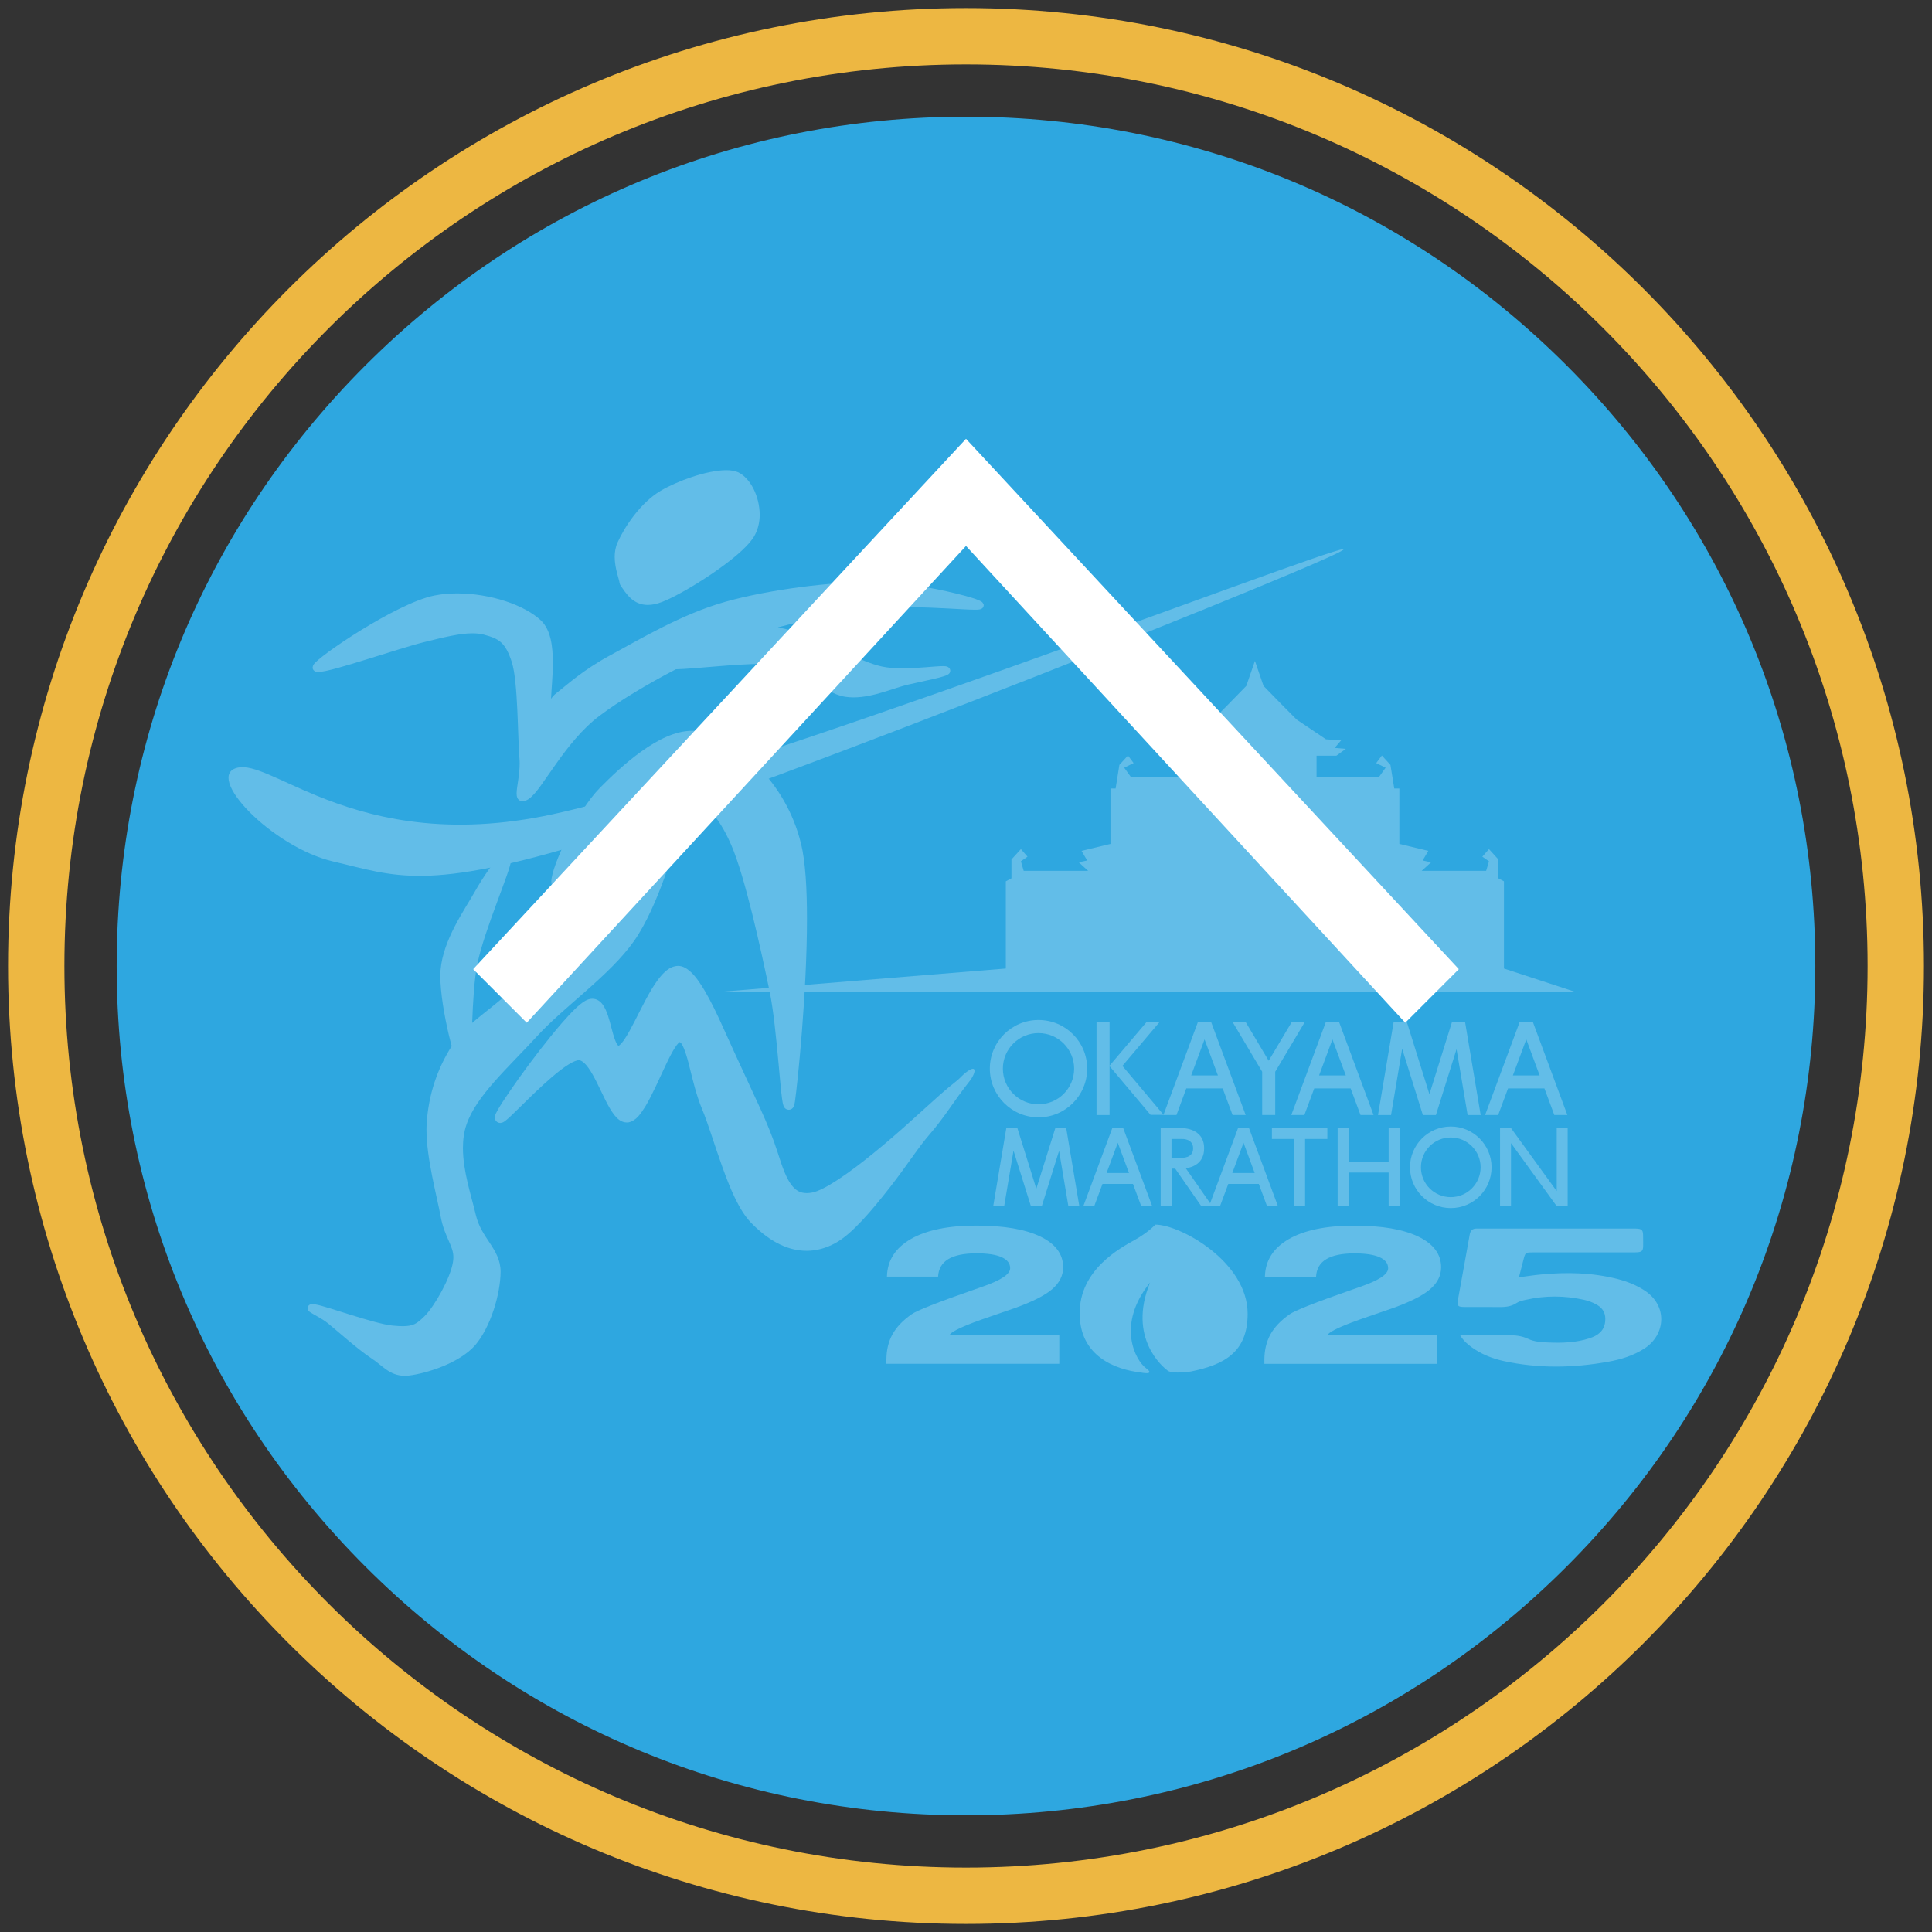 <?xml version="1.0" encoding="UTF-8"?><svg id="_レイヤー_1" xmlns="http://www.w3.org/2000/svg" viewBox="0 0 360 360"><rect x="0" y="0" width="360" height="360" fill="#333333" stroke="none"/><defs><style>.cls-1,.cls-2{fill:#fff;}.cls-2{fill-rule:evenodd;}.cls-3{fill:#edb742;}.cls-4{fill:#2ea7e0;}.cls-5{fill:none;opacity:.25;}</style></defs><path class="cls-4" d="m291.91,68.09c-29.89-29.89-69.64-46.35-111.91-46.35s-82.02,16.46-111.91,46.35c-29.89,29.89-46.35,69.63-46.35,111.91s16.46,82.02,46.35,111.91c29.89,29.89,69.63,46.35,111.91,46.35s82.02-16.46,111.91-46.35c29.89-29.89,46.35-69.63,46.35-111.91s-16.46-82.02-46.35-111.91Z"/><path class="cls-3" d="m180,1.5C81.42,1.5,1.5,81.42,1.5,180s79.92,178.5,178.5,178.5,178.5-79.92,178.5-178.5S278.58,1.5,180,1.5Zm0,346.5c-92.78,0-168-75.22-168-168S87.22,12,180,12s168,75.22,168,168-75.22,168-168,168Z"/><g class="cls-5"><polygon class="cls-2" points="187.42 180.47 134.93 184.75 293.31 184.75 280.24 180.47 280.24 164.22 279.2 163.66 279.2 160.15 277.45 158.22 276.21 159.63 277.45 160.49 276.92 162.27 264.91 162.27 266.66 160.68 265.09 160.34 266.14 158.55 260.75 157.25 260.75 146.93 259.8 146.93 259.09 142.53 257.49 140.78 256.44 142.19 258.19 143.05 256.96 144.77 245.32 144.77 245.32 140.81 249.02 140.81 250.77 139.54 248.69 139.36 249.91 137.94 247.08 137.76 241.6 134.07 238.79 131.24 235.44 127.81 233.84 123.15 232.23 127.81 228.88 131.24 226.07 134.07 220.59 137.76 217.76 137.94 218.99 139.36 216.9 139.54 218.65 140.81 222.35 140.81 222.35 144.77 210.71 144.77 209.48 143.05 211.23 142.19 210.18 140.78 208.58 142.53 207.88 146.93 206.92 146.93 206.92 157.25 201.53 158.55 202.58 160.34 201.01 160.68 202.76 162.27 190.75 162.27 190.23 160.49 191.46 159.63 190.23 158.22 188.47 160.15 188.47 163.66 187.42 164.22 187.42 180.47"/><path class="cls-1" d="m183.26,112.66v-.04c-.19-.5-.37-.48-.5-.59-.52-.29-1.45-.6-2.82-.98-4.07-1.12-11.57-2.64-17.21-2.64-7.92,0-19.3,1.42-27.49,3.7-8.24,2.3-16.21,7.13-21.42,9.93-5.3,2.86-8.19,5.61-10.16,7.12-.41.32-.73.69-.98,1.05.06-1.67.33-4.21.34-6.72-.02-2.98-.34-6.01-2.17-7.83-3.08-2.94-9.5-5.08-15.64-5.09-1.45,0-2.88.12-4.24.39-3.65.73-9.08,3.62-13.75,6.49-2.33,1.44-4.45,2.87-6.02,4.02-.78.58-1.44,1.09-1.92,1.5-.47.45-.76.62-.97,1.11h0c-.03.1-.05.2-.06.3-.02.39.35.72.54.76.21.07.36.08.51.08,1.41-.03,5-1.12,9.06-2.37,4.01-1.24,8.34-2.63,10.62-3.19,3.88-.96,6.76-1.66,9.05-1.65.76,0,1.46.07,2.11.24,2.79.75,4.01,1.36,5.24,5.16,1.15,3.72,1.07,13.69,1.41,17.91.03.31.04.63.04.95,0,2.2-.55,4.29-.57,5.58,0,.29.02.56.17.87.12.3.53.59.89.59h.05c.41-.02.71-.17,1.07-.38,1.45-.95,2.97-3.54,5.18-6.61,2.17-3.07,4.87-6.53,8.1-8.95,3.68-2.77,8.86-5.88,14.22-8.66,3.76-.1,10.95-1,15.94-1,1.26,0,2.37.06,3.22.2,2.67.42,4.66,1.67,6.53,2.95,1.87,1.27,3.62,2.61,5.84,2.97.52.08,1.05.12,1.59.12,3.77-.01,7.58-1.81,10.18-2.39,1.43-.33,3.24-.7,4.72-1.05.74-.17,1.39-.33,1.88-.49.24-.08.45-.15.64-.24.09-.05.18-.1.29-.19.09-.08.29-.23.3-.61,0-.24-.13-.46-.24-.55-.11-.11-.2-.15-.28-.19-.32-.12-.52-.11-.84-.12-1.42,0-4.51.41-7.5.41-1.39,0-2.76-.09-3.86-.33-4.07-.88-9.72-4.3-13.42-5.62-2.52-.89-4.3-1.37-5.99-1.68,6.6-1.81,13.25-2.76,18.77-3.45,1.75-.22,3.78-.3,5.83-.3,4.94,0,9.99.46,12.11.46.32,0,.57,0,.8-.04.12-.02.22-.03.36-.1.11-.04.47-.22.49-.71,0,0,0-.05,0-.13"/><path class="cls-1" d="m115.55,108.95c.57.86,1.15,1.77,1.96,2.51.79.73,1.85,1.26,3.16,1.26h.03c.77,0,1.63-.16,2.59-.53,2.09-.79,5.7-2.81,9.16-5.14,3.45-2.34,6.69-4.9,8.01-7.01.78-1.27,1.1-2.72,1.1-4.15-.03-3.39-1.68-6.74-3.99-7.88-.65-.29-1.42-.4-2.26-.4-3.67.02-9.14,2.04-12.19,3.83-3.81,2.26-6.75,6.75-8.04,9.63-.4.89-.54,1.81-.54,2.69,0,2.19.87,4.26.91,4.88"/><path class="cls-1" d="m181.5,199.22c-.45-.39-2.02,1.01-2.24,1.25-1.16,1.2-1.51,1.23-4.1,3.52-3.86,3.43-7.46,6.87-12.27,10.78-4.77,3.91-9.38,7.06-11.57,7.45-.36.07-.7.1-.99.1-1.18-.01-1.92-.43-2.66-1.28-1.1-1.27-1.92-3.61-2.75-6.26-.84-2.64-1.99-5.46-3.24-8.2-1.62-3.57-4.38-9.41-6.8-14.81-1.21-2.71-2.43-5.25-3.64-7.29-1.23-2.03-2.35-3.57-3.79-4.25-.35-.16-.74-.25-1.11-.25-1.58.06-2.68,1.2-3.73,2.56-1.56,2.09-2.98,5.09-4.3,7.66-.66,1.28-1.28,2.45-1.85,3.31-.54.86-1.11,1.37-1.2,1.36-.02,0-.03,0-.04,0-.08-.05-.42-.49-.67-1.23-.43-1.19-.78-2.92-1.27-4.41-.26-.74-.54-1.44-.97-2.03-.4-.57-1.07-1.1-1.94-1.1-.45,0-.89.14-1.29.37-1.18.67-2.62,2.15-4.35,4.12-2.56,2.94-5.59,6.9-8.02,10.29-1.21,1.71-2.27,3.25-3.06,4.46-.39.61-.71,1.13-.94,1.55-.23.42-.38.67-.47,1.05h0c-.03.11-.04.21-.04.29,0,.15.02.39.23.65.21.27.57.38.78.37.53-.05.6-.19.81-.3.6-.43,1.48-1.29,2.65-2.44,1.74-1.71,4.04-4,6.2-5.84,1.07-.92,2.12-1.73,3-2.28.88-.57,1.65-.85,1.95-.83h.02s.03,0,.04,0c.42,0,1.06.44,1.76,1.42,1.08,1.49,2.12,3.91,3.16,5.99.52,1.04,1.05,1.99,1.64,2.76.58.73,1.29,1.41,2.35,1.43.12,0,.24,0,.37-.03,1.41-.34,2.17-1.53,3.09-2.96,1.32-2.2,2.62-5.25,3.83-7.78.6-1.27,1.18-2.39,1.68-3.17.25-.39.49-.69.66-.86.09-.09.16-.14.2-.17h0s.03,0,.03,0c.02,0,.03-.02.15.09.46.33,1.15,2.27,1.7,4.62.6,2.36,1.25,5.19,2.3,7.71,1.15,2.74,2.39,6.95,3.85,10.98,1.46,4.05,3.08,7.92,5.25,10.2,2.84,2.94,6.35,5.28,10.4,5.28h0c1.75,0,3.56-.45,5.38-1.45,3.09-1.7,6.65-5.92,10.16-10.4,3.48-4.48,5.2-7.34,7.45-9.93,2.12-2.45,3.93-5.19,5.32-7.11.77-1.05,1.48-2,2.05-2.72.5-.61,1.19-1.9.84-2.2"/><path class="cls-1" d="m149.25,157.18c-2.84-11.67-11.83-18.97-18.2-20.73-.68-.19-1.37-.28-2.07-.28-3.19.01-6.44,1.7-9.44,3.83-3,2.14-5.75,4.77-7.8,6.85-2.19,2.23-4.39,5.87-6.09,9.3-.85,1.71-1.57,3.37-2.08,4.77-.51,1.41-.83,2.5-.84,3.36.02.32,0,.72.46,1.17h0c.25.21.55.27.76.27.64-.03.96-.28,1.44-.57,1.55-1.03,4.04-3.38,6.66-5.81,2.59-2.41,5.3-4.89,6.92-5.97,3.75-2.54,6.39-4.85,8.49-4.76.27,0,.55.03.83.1,2.74.69,5.37,2.77,7.98,8.77,2.57,5.94,5.47,19.24,7.13,27.21.72,3.45,1.24,8.78,1.65,13.22.2,2.23.38,4.23.54,5.7.08.73.16,1.33.24,1.78.04.23.08.41.15.6.04.1.07.2.16.34.08.12.29.43.84.46.56-.03.77-.37.85-.49.22-.42.21-.62.3-1.06.48-3.28,2.24-20.3,2.24-34.03,0-5.59-.28-10.61-1.11-14.03"/><path class="cls-1" d="m126.35,153.93h0c-.02-.14-.06-.3-.19-.48-.13-.18-.43-.34-.66-.32-.59.06-.7.3-.96.52-.8.82-2.01,2.64-3.57,4.82-1.55,2.17-3.41,4.65-5.32,6.64-4.85,5.05-14.58,13.94-19.81,18.88-3.12,2.96-5.69,4.72-7.86,6.62.15-3.81.37-8.11.98-11.05.66-3.19,2.2-7.5,3.59-11.27,1.39-3.81,2.64-6.92,2.75-8.29h0c0-.06,0-.11,0-.17,0-.2-.02-.4-.15-.65-.11-.25-.49-.47-.77-.45-.4.02-.59.18-.81.32-.7.54-1.53,1.61-2.46,2.93-.92,1.31-1.87,2.82-2.6,4.11-1.91,3.42-5.94,8.97-6.42,14.68-.03.35-.04.74-.04,1.13,0,3.02.73,7.28,1.56,10.84.18.77.37,1.51.56,2.19-2.7,4.22-4.31,9.05-4.66,14.35-.03.4-.04.82-.04,1.24,0,5.3,1.9,12.19,2.64,16.15.37,2,1,3.38,1.5,4.53.51,1.15.87,2,.87,3.08,0,.28-.03.57-.08.9-.45,2.92-3.39,8.17-5.27,10.05-1.54,1.53-2.17,1.85-4.02,1.89-.56,0-1.22-.04-2.02-.12-1.61-.16-4.74-1.06-7.64-1.97-2.93-.9-5.58-1.8-6.7-1.97-.23-.03-.39-.06-.56-.06-.1,0-.19,0-.34.05-.13.01-.53.28-.53.71.08.57.28.55.36.67.34.26.85.51,1.49.89.63.35,1.35.79,1.91,1.24,1.79,1.45,5.58,4.87,8.1,6.53,1.05.69,1.88,1.47,2.81,2.12.92.64,2,1.15,3.41,1.15h.03c.27,0,.55-.02.83-.05,3.23-.41,9.25-2.26,12.24-5.6,2.9-3.34,4.75-9.58,4.78-13.73,0-2.2-1-3.82-2.02-5.37-1.03-1.56-2.1-3.08-2.6-5.23-.81-3.47-2.41-8.13-2.4-12.48,0-1.52.19-2.98.66-4.34,1.8-5.35,7.8-10.65,13.08-16.4,5.14-5.65,13.59-11.34,18.17-17.85,2.23-3.18,4.25-7.86,5.74-12.05,1.48-4.21,2.42-7.76,2.45-9.08,0-.09,0-.17-.02-.25"/><path class="cls-1" d="m101.31,152.07c-19.33,3.82-32.87.03-42.19-3.76-7.24-2.95-11.92-5.89-14.78-5.28-6.53,1.42,6.41,14.9,17.84,17.52,11.42,2.63,16.98,5.74,48.34-3.95,31.36-9.69,141.35-53.49,139.82-54.25-.01-.02-.03-.02-.06-.02-3.41,0-114.94,43.02-148.97,49.74"/><path class="cls-1" d="m193.51,190.06c-5.01,0-9.07,4.06-9.07,9.06s4.06,9.08,9.07,9.08,9.07-4.06,9.07-9.08-4.06-9.06-9.07-9.06m0,15.71c-3.66,0-6.64-2.97-6.64-6.64s2.98-6.63,6.64-6.63,6.64,2.97,6.64,6.63-2.97,6.64-6.64,6.64m76.82,4.14c-4.2,0-7.6,3.41-7.6,7.6s3.4,7.6,7.6,7.6,7.6-3.4,7.6-7.6-3.41-7.6-7.6-7.6m0,13.16c-3.08,0-5.56-2.49-5.56-5.56s2.48-5.56,5.56-5.56,5.56,2.5,5.56,5.56-2.49,5.56-5.56,5.56m-27.17-32.68l-5.54,9.31v8.06h-2.43v-8.06l-5.54-9.31h2.43l4.32,7.26,4.33-7.26h2.43Zm-13.48,17.37h2.43l-6.45-17.37h-2.43l-6.44,17.37h2.43l1.83-4.95h6.78l1.84,4.95Zm-7.72-7.37l2.49-6.72,2.49,6.72h-4.98Zm31.55,7.37h2.43l-6.44-17.37h-2.43l-6.45,17.37h2.43l1.84-4.95h6.78l1.84,4.95Zm-7.72-7.37l2.49-6.72,2.49,6.72h-4.98Zm43.83,7.37h2.43l-6.44-17.37h-2.43l-6.45,17.37h2.43l1.84-4.95h6.78l1.84,4.95Zm-7.72-7.37l2.5-6.72,2.49,6.72h-4.99Zm-10.49-4.92l-3.85,12.3h-2.43l-3.86-12.35-2.07,12.35h-2.43l2.92-17.37h2.44l4.22,13.49,4.21-13.47v-.02s.01,0,.01,0h2.42v.02l2.91,17.35h-2.43l-2.07-12.3Zm-58.75,29.28h2.03l-5.4-14.55h0s-2.03,0-2.03,0h0s-5.4,14.55-5.4,14.55h2.03l1.54-4.14h5.68l1.54,4.14Zm-6.47-6.18l2.09-5.63,2.09,5.63h-4.18Zm29.9,6.18h2.03l-5.39-14.55h0s-2.04,0-2.04,0h0s-5.4,14.55-5.4,14.55h2.04l1.54-4.14h5.69l1.53,4.14Zm-6.47-6.18l2.09-5.63,2.08,5.63h-4.17Zm-32.28-4.12l-3.22,10.3h-2.03l-3.24-10.35-1.74,10.35h-2.04l2.44-14.55h2.06l3.53,11.3,3.54-11.29v-.02s0,0,0,0h2.03v.02s2.44,14.53,2.44,14.53h-2.04l-1.73-10.3Zm17.05-6.71l-7.64-9.08v9.11h-2.43v-17.37h2.43v8.17l6.93-8.17h2.42l-6.96,8.21,7.67,9.12h-2.43Zm77.72,2.46v14.55h-2.04l-8.52-11.75v11.75h-2.04v-14.55h2.04l8.52,11.75v-11.75h2.04Zm-31.33,0v14.55h-2.03v-6.26h-7.47v6.26h-2.03v-14.55h2.03v6.26h7.47v-6.26h2.03Zm-13.45,2.03h-4.15v12.52h-2.03v-12.52h-4.15v-2.03h10.33v2.03Zm-23.5,12.52h2.04l-4.91-7.05c1.31-.2,3.41-.95,3.41-3.72h0c0-4.03-4.43-3.78-4.43-3.78h-3.67v14.55h2.04v-6.99h.67l4.86,6.99Zm-5.54-12.52h1.98s2.05-.11,2.05,1.75h0c0,1.86-2.05,1.75-2.05,1.75h-1.98v-3.51Z"/><path class="cls-2" d="m283.01,238.01c1.48-.19,2.75-.4,4.04-.52,4.85-.47,9.67-.37,14.41.85,1.74.45,3.4,1.11,4.93,2.09,4.43,2.85,3.97,8.27.06,10.82-2.09,1.36-4.42,2.07-6.84,2.5-6.48,1.16-12.97,1.27-19.43-.14-2.13-.47-4.15-1.27-5.94-2.56-.77-.56-1.5-1.16-2.16-2.23h1.69c2.39,0,4.79.03,7.18-.01,1.32-.03,2.58.09,3.8.67,1.15.55,2.41.61,3.66.67,2.62.12,5.23.05,7.74-.77,1.51-.49,2.75-1.3,2.95-3.1.16-1.39-.31-2.44-1.53-3.15-.76-.44-1.57-.74-2.42-.93-3.61-.8-7.22-.82-10.83,0-.58.13-1.21.25-1.68.57-1.16.79-2.43.8-3.73.78-2.01-.03-4.02,0-6.04-.01-1.21-.01-1.4-.2-1.21-1.31.72-4.06,1.49-8.12,2.2-12.18.14-.79.54-1.14,1.31-1.13.33,0,.65,0,.98,0h27.73c.27,0,.54,0,.82,0,1.3.05,1.47.2,1.47,1.56,0,2.98.36,2.9-2.73,2.89-5.93-.01-11.85,0-17.78,0-1.43,0-1.43,0-1.8,1.42-.26,1-.51,2-.83,3.23"/><path class="cls-1" d="m165.17,254.13v-.76c0-1.79.38-3.37,1.12-4.72.75-1.36,1.93-2.6,3.55-3.74.95-.7,4.87-2.24,11.76-4.64l.7-.24c.15-.06.38-.14.7-.25,3.48-1.2,5.23-2.34,5.23-3.46,0-.91-.53-1.59-1.61-2.07-1.07-.48-2.63-.71-4.69-.71-2.31,0-4.06.37-5.25,1.09-1.18.72-1.81,1.81-1.88,3.25h-9.53c.07-3,1.55-5.33,4.46-7.01,2.9-1.66,6.95-2.5,12.15-2.5s9.14.68,11.97,2.04c2.83,1.37,4.25,3.27,4.25,5.73,0,1.55-.69,2.92-2.07,4.1-1.38,1.17-3.68,2.33-6.89,3.48-1.15.41-2.72.95-4.69,1.62-4.73,1.61-7.24,2.75-7.51,3.44h20.44v5.34h-32.21Z"/><path class="cls-1" d="m215.29,228.19s-1.31,1.43-3.84,2.85c-2.5,1.39-10.39,5.52-10.26,13.77,0,7.93,6.68,10.39,11.35,10.93,0,0,2.9.61,1-.8-1.96-1.44-5.6-8.08.76-15.96-4.25,10.35,2.43,15.79,3.28,16.42.92.69,4.32.16,4.32.16,6.16-1.25,10.58-3.55,10.58-10.76,0-9.71-12.6-16.61-17.19-16.61Z"/><path class="cls-1" d="m235.6,254.14v-.76c0-1.79.38-3.37,1.12-4.72.75-1.36,1.93-2.6,3.55-3.74.95-.7,4.87-2.24,11.76-4.64l.7-.24c.15-.06.38-.14.7-.25,3.49-1.2,5.23-2.34,5.23-3.46,0-.91-.53-1.6-1.61-2.07-1.07-.48-2.63-.71-4.69-.71-2.31,0-4.06.37-5.25,1.09-1.18.72-1.81,1.81-1.88,3.25h-9.53c.07-3,1.55-5.33,4.46-7.01,2.9-1.66,6.95-2.5,12.15-2.5s9.14.68,11.97,2.04c2.83,1.37,4.25,3.27,4.25,5.73,0,1.55-.69,2.92-2.07,4.1-1.38,1.17-3.68,2.33-6.89,3.48-1.15.41-2.72.95-4.69,1.62-4.73,1.61-7.24,2.75-7.51,3.44h20.44v5.34h-32.21Z"/></g><path class="cls-1" d="m98.15,190.57l-9.98-9.98,91.83-98.82,91.83,98.82-9.98,9.98-81.85-88.84-81.85,88.84Z"/></svg>